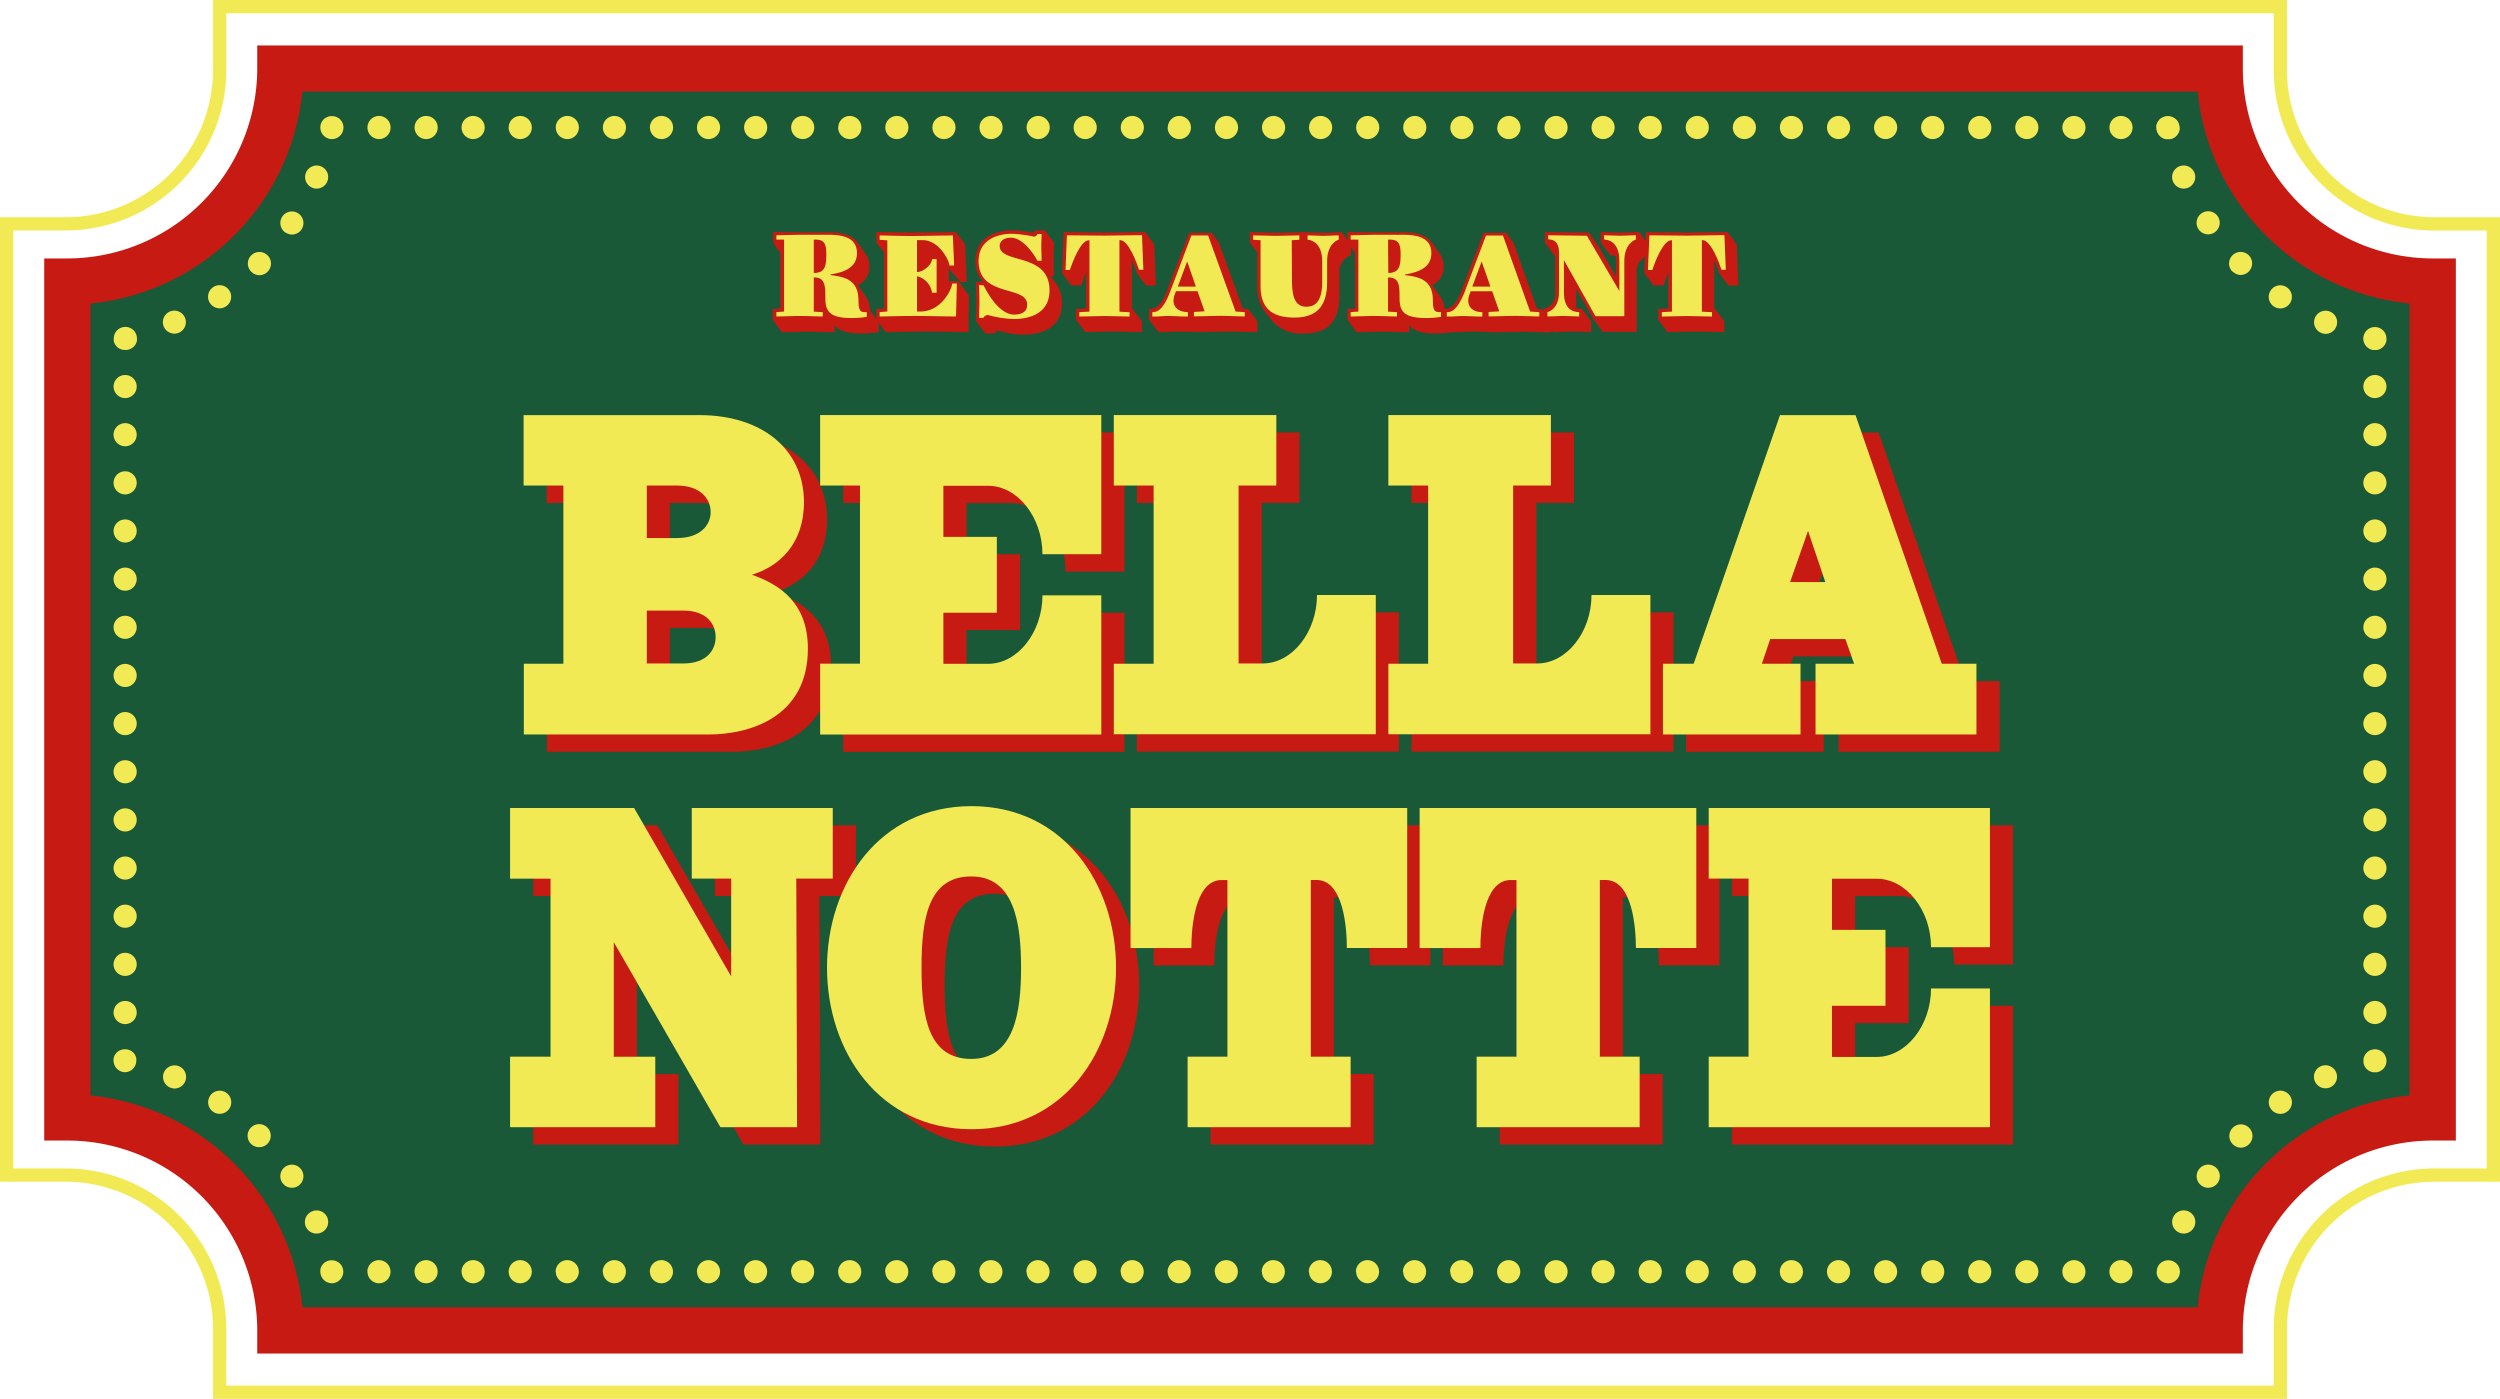<svg id="レイヤー_2" data-name="レイヤー 2" xmlns="http://www.w3.org/2000/svg" width="340.662" height="190.618" viewBox="0 0 340.662 190.618">
  <g id="レイヤー_1" data-name="レイヤー 1">
    <path id="パス_1" data-name="パス 1" d="M307.243,186.111H36.676v-3.151A25.907,25.907,0,0,0,10.8,157.085H7.65V36.886H10.8A25.907,25.907,0,0,0,36.676,11.011V7.86H307.243v3.151a25.907,25.907,0,0,0,25.875,25.875h3.151v120.2h-3.151a25.907,25.907,0,0,0-25.875,25.875Z" transform="translate(-1.624 -1.669)" fill="#c61a12"/>
    <path id="パス_2" data-name="パス 2" d="M44.526,181.506H302.79a32.24,32.24,0,0,1,28.868-28.876V44.718A32.24,32.24,0,0,1,302.79,15.85H44.526A32.24,32.24,0,0,1,15.65,44.726V152.638A32.24,32.24,0,0,1,44.526,181.506Z" transform="translate(-3.323 -3.365)" fill="#195937"/>
    <path id="パス_3" data-name="パス 3" d="M311.636,190.618H29.026v-9.326A20.079,20.079,0,0,0,9.176,161.033H0V29.6H9.176A20.079,20.079,0,0,0,29.026,9.342V0H311.636V9.342A20.084,20.084,0,0,0,331.486,29.6h9.176V161.033h-9.176a20.084,20.084,0,0,0-19.849,20.259Zm-280.8-1.812H309.825v-7.53a21.882,21.882,0,0,1,21.661-22.055h7.365V31.413h-7.365A21.892,21.892,0,0,1,309.825,9.358V1.812H30.838v7.53A21.882,21.882,0,0,1,9.176,31.4H1.812V159.221H9.176a21.892,21.892,0,0,1,21.661,22.055Z" fill="#f2ea55"/>
    <path id="パス_4" data-name="パス 4" d="M374.643,23.224a1.355,1.355,0,0,1-.307,0,1.872,1.872,0,0,1-.3-.087,1.784,1.784,0,0,1-.268-.15,1.908,1.908,0,0,1-.244-.2,1.575,1.575,0,0,1-.457-1.111,1.354,1.354,0,0,1,0-.307,1.311,1.311,0,0,1,.087-.3,1.286,1.286,0,0,1,.15-.268,1.848,1.848,0,0,1,.189-.244,1.638,1.638,0,0,1,2.229,0,1.575,1.575,0,0,1,.465,1.118,1.354,1.354,0,0,1,0,.307,1.782,1.782,0,0,1-.087.291,1.869,1.869,0,0,1-.15.276,1.7,1.7,0,0,1-.433.433,1.868,1.868,0,0,1-.276.15,1.78,1.78,0,0,1-.291.087A1.355,1.355,0,0,1,374.643,23.224Z" transform="translate(-79.209 -4.273)" fill="#f2ea55"/>
    <path id="パス_5" data-name="パス 5" d="M379.361,37.311a1.575,1.575,0,0,1,.449-2.182h0a1.575,1.575,0,0,1,2.182.441h0a1.575,1.575,0,0,1-.449,2.182h0a1.528,1.528,0,0,1-.866.26h0a1.575,1.575,0,0,1-1.315-.7Zm-3.474-6.5a1.575,1.575,0,0,1,.851-2.056h0a1.575,1.575,0,0,1,2.056.835h0a1.575,1.575,0,0,1-.835,2.064h0a1.576,1.576,0,0,1-.614.126h0a1.575,1.575,0,0,1-1.457-.969Z" transform="translate(-79.784 -6.08)" fill="#f2ea55"/>
    <path id="パス_6" data-name="パス 6" d="M398.129,54.6a1.575,1.575,0,0,1-.788-2.079h0a1.575,1.575,0,0,1,2.079-.788h0a1.575,1.575,0,0,1,.788,2.072h0a1.575,1.575,0,0,1-1.441.945h0a1.685,1.685,0,0,1-.638-.15ZM391.7,51h0a1.575,1.575,0,0,1-.386-2.2h0a1.575,1.575,0,0,1,2.19-.386h0a1.575,1.575,0,0,1,.394,2.19h0a1.575,1.575,0,0,1-1.3.677h0a1.575,1.575,0,0,1-.9-.284Zm-5.616-4.726a1.575,1.575,0,0,1,0-2.229h0a1.575,1.575,0,0,1,2.229,0h0a1.575,1.575,0,0,1-.031,2.229h0a1.575,1.575,0,0,1-1.095.449h0a1.575,1.575,0,0,1-1.1-.5Z" transform="translate(-81.877 -9.254)" fill="#f2ea55"/>
    <path id="パス_7" data-name="パス 7" d="M410.415,59.7a1.355,1.355,0,0,1-.307,0,2.041,2.041,0,0,1-.291-.087,1.867,1.867,0,0,1-.276-.15,1.119,1.119,0,0,1-.236-.2,1.425,1.425,0,0,1-.2-.236,1.91,1.91,0,0,1-.236-.567,1.513,1.513,0,0,1,0-.614,1.89,1.89,0,0,1,.094-.3,1.738,1.738,0,0,1,.142-.268,1.9,1.9,0,0,1,.2-.244,1.387,1.387,0,0,1,.236-.189,1.339,1.339,0,0,1,.276-.15,1.364,1.364,0,0,1,.291-.087,1.654,1.654,0,0,1,.622,0,1.363,1.363,0,0,1,.291.087,1.112,1.112,0,0,1,.268.15,1.442,1.442,0,0,1,.244.189,1.576,1.576,0,0,1,.457,1.118,2.02,2.02,0,0,1,0,.307,1.909,1.909,0,0,1-.236.567,1.95,1.95,0,0,1-.2.236,1.166,1.166,0,0,1-.244.2,1.464,1.464,0,0,1-.268.15,2.039,2.039,0,0,1-.291.087,1.426,1.426,0,0,1-.339,0Z" transform="translate(-86.806 -12.014)" fill="#f2ea55"/>
    <path id="パス_8" data-name="パス 8" d="M408.85,73.007a1.575,1.575,0,0,1,1.575-1.575h0A1.575,1.575,0,0,1,412,73.007h0a1.575,1.575,0,0,1-1.575,1.575h0A1.575,1.575,0,0,1,408.85,73.007Zm0-6.561a1.575,1.575,0,0,1,1.575-1.575h0A1.575,1.575,0,0,1,412,66.445h0a1.575,1.575,0,0,1-1.575,1.575h0a1.575,1.575,0,0,1-1.575-1.575Z" transform="translate(-86.808 -13.773)" fill="#f2ea55"/>
    <path id="パス_9" data-name="パス 9" d="M408.85,155.28a1.575,1.575,0,0,1,1.575-1.575h0A1.575,1.575,0,0,1,412,155.28h0a1.575,1.575,0,0,1-1.575,1.575h0A1.575,1.575,0,0,1,408.85,155.28Zm0-6.561a1.575,1.575,0,0,1,1.575-1.575h0A1.575,1.575,0,0,1,412,148.719h0a1.575,1.575,0,0,1-1.575,1.575h0A1.575,1.575,0,0,1,408.85,148.719Zm0-6.561a1.575,1.575,0,0,1,1.575-1.575h0A1.575,1.575,0,0,1,412,142.157h0a1.575,1.575,0,0,1-1.575,1.575h0A1.575,1.575,0,0,1,408.85,142.157Zm0-6.561a1.575,1.575,0,0,1,1.575-1.575h0A1.575,1.575,0,0,1,412,135.6h0a1.575,1.575,0,0,1-1.575,1.575h0A1.575,1.575,0,0,1,408.85,135.6Zm0-6.561a1.575,1.575,0,0,1,1.575-1.575h0A1.575,1.575,0,0,1,412,129.035h0a1.575,1.575,0,0,1-1.575,1.575h0A1.575,1.575,0,0,1,408.85,129.035Zm0-6.561a1.575,1.575,0,0,1,1.575-1.575h0A1.575,1.575,0,0,1,412,122.473h0a1.575,1.575,0,0,1-1.575,1.575h0A1.575,1.575,0,0,1,408.85,122.473Zm0-6.561a1.575,1.575,0,0,1,1.575-1.575h0A1.575,1.575,0,0,1,412,115.912h0a1.575,1.575,0,0,1-1.575,1.575h0a1.575,1.575,0,0,1-1.575-1.575Zm0-6.561a1.575,1.575,0,0,1,1.575-1.575h0A1.575,1.575,0,0,1,412,109.351h0a1.575,1.575,0,0,1-1.575,1.575h0A1.575,1.575,0,0,1,408.85,109.351Zm0-6.561a1.575,1.575,0,0,1,1.575-1.575h0A1.575,1.575,0,0,1,412,102.789h0a1.575,1.575,0,0,1-1.575,1.575h0a1.575,1.575,0,0,1-1.575-1.575Zm0-6.561a1.575,1.575,0,0,1,1.575-1.575h0A1.575,1.575,0,0,1,412,96.228h0a1.575,1.575,0,0,1-1.575,1.575h0a1.575,1.575,0,0,1-1.575-1.575Zm0-6.561a1.575,1.575,0,0,1,1.575-1.575h0A1.575,1.575,0,0,1,412,89.667h0a1.575,1.575,0,0,1-1.575,1.575h0a1.575,1.575,0,0,1-1.575-1.575Zm0-6.561a1.575,1.575,0,0,1,1.575-1.575h0A1.575,1.575,0,0,1,412,83.105h0a1.575,1.575,0,0,1-1.575,1.575h0a1.575,1.575,0,0,1-1.575-1.575Z" transform="translate(-86.808 -17.311)" fill="#f2ea55"/>
    <path id="パス_10" data-name="パス 10" d="M410.422,184.648a1.354,1.354,0,0,1-.307,0,2.086,2.086,0,0,1-.291-.095,1.823,1.823,0,0,1-.276-.142,1.7,1.7,0,0,1-.433-.433,1.912,1.912,0,0,1-.236-.567,2.032,2.032,0,0,1,0-.307,1.926,1.926,0,0,1,0-.307,1.894,1.894,0,0,1,.095-.3,1.438,1.438,0,0,1,.142-.268,1.487,1.487,0,0,1,.2-.244,1.954,1.954,0,0,1,.236-.2,1.817,1.817,0,0,1,.276-.142,1.364,1.364,0,0,1,.291-.087,1.386,1.386,0,0,1,.622,0,1.362,1.362,0,0,1,.291.087,1.443,1.443,0,0,1,.268.142,1.474,1.474,0,0,1,.441.441,1.442,1.442,0,0,1,.142.268,1.887,1.887,0,0,1,.095.3,2.01,2.01,0,0,1,0,.614,1.907,1.907,0,0,1-.236.567,1.954,1.954,0,0,1-.2.236,1.488,1.488,0,0,1-.244.2,1.441,1.441,0,0,1-.268.142,2.089,2.089,0,0,1-.291.095,1.428,1.428,0,0,1-.315,0Z" transform="translate(-86.813 -38.542)" fill="#f2ea55"/>
    <path id="パス_11" data-name="パス 11" d="M392.774,190.228a1.575,1.575,0,0,1,.386-2.19h0a1.575,1.575,0,0,1,2.2.386h0a1.575,1.575,0,0,1-.394,2.2h0a1.575,1.575,0,0,1-.9.284h0a1.575,1.575,0,0,1-1.292-.677Zm6.01-3.726a1.575,1.575,0,0,1,.788-2.079h0a1.575,1.575,0,0,1,2.079.788h0a1.575,1.575,0,0,1-.788,2.079h0a1.52,1.52,0,0,1-.638.134h0A1.575,1.575,0,0,1,398.784,186.5Z" transform="translate(-83.335 -39.128)" fill="#f2ea55"/>
    <path id="パス_12" data-name="パス 12" d="M376.74,209.264a1.575,1.575,0,0,1-.843-2.064h0a1.575,1.575,0,0,1,2.064-.843h0a1.575,1.575,0,0,1,.843,2.064h0a1.575,1.575,0,0,1-1.449.969h0A1.5,1.5,0,0,1,376.74,209.264Zm3.08-6.372a1.575,1.575,0,0,1-.449-2.182h0a1.575,1.575,0,0,1,2.19-.449h0a1.575,1.575,0,0,1,.441,2.19h0a1.575,1.575,0,0,1-1.315.7h0a1.575,1.575,0,0,1-.874-.26Zm4.206-5.687a1.575,1.575,0,0,1,0-2.229h0a1.575,1.575,0,0,1,2.229,0h0a1.575,1.575,0,0,1,0,2.229h0a1.575,1.575,0,0,1-1.126.48h0a1.575,1.575,0,0,1-1.111-.48Z" transform="translate(-79.785 -41.3)" fill="#f2ea55"/>
    <path id="パス_13" data-name="パス 13" d="M374.652,221.156a1.575,1.575,0,0,1-1.119-.465,1.385,1.385,0,0,1-.189-.236,1.338,1.338,0,0,1-.15-.276,1.246,1.246,0,0,1-.087-.291,1.355,1.355,0,0,1,0-.307,1.575,1.575,0,0,1,.457-1.118,1.638,1.638,0,0,1,2.229,0,1.909,1.909,0,0,1,.2.244,1.788,1.788,0,0,1,.15.268,1.88,1.88,0,0,1,.087.3,1.512,1.512,0,0,1,0,.614,1.779,1.779,0,0,1-.087.291,1.866,1.866,0,0,1-.15.276,1.427,1.427,0,0,1-.2.236A1.575,1.575,0,0,1,374.652,221.156Z" transform="translate(-79.218 -46.292)" fill="#f2ea55"/>
    <path id="パス_14" data-name="パス 14" d="M363.192,219.575A1.575,1.575,0,0,1,364.767,218h0a1.575,1.575,0,0,1,1.575,1.575h0a1.575,1.575,0,0,1-1.575,1.575h0A1.575,1.575,0,0,1,363.192,219.575Zm-6.412,0A1.575,1.575,0,0,1,358.355,218h0a1.575,1.575,0,0,1,1.575,1.575h0a1.575,1.575,0,0,1-1.575,1.575h0A1.575,1.575,0,0,1,356.78,219.575Z" transform="translate(-75.753 -46.286)" fill="#f2ea55"/>
    <path id="パス_15" data-name="パス 15" d="M288.1,219.575A1.575,1.575,0,0,1,289.678,218h0a1.575,1.575,0,0,1,1.575,1.575h0a1.575,1.575,0,0,1-1.575,1.575h0A1.575,1.575,0,0,1,288.1,219.575Zm-6.412,0A1.575,1.575,0,0,1,283.267,218h0a1.575,1.575,0,0,1,1.575,1.575h0a1.575,1.575,0,0,1-1.575,1.575h0A1.575,1.575,0,0,1,281.691,219.575Zm-6.412,0A1.575,1.575,0,0,1,276.855,218h0a1.575,1.575,0,0,1,1.575,1.575h0a1.575,1.575,0,0,1-1.575,1.575h0A1.575,1.575,0,0,1,275.28,219.575Zm-6.42,0A1.575,1.575,0,0,1,270.435,218h0a1.575,1.575,0,0,1,1.575,1.575h0a1.575,1.575,0,0,1-1.575,1.575h0a1.575,1.575,0,0,1-1.575-1.575Zm-6.412,0A1.575,1.575,0,0,1,264.024,218h0a1.575,1.575,0,0,1,1.575,1.575h0a1.575,1.575,0,0,1-1.575,1.575h0a1.575,1.575,0,0,1-1.575-1.575Zm-6.42,0A1.575,1.575,0,0,1,257.6,218h0a1.575,1.575,0,0,1,1.575,1.575h0a1.575,1.575,0,0,1-1.575,1.575h0A1.575,1.575,0,0,1,256.029,219.575Zm-6.412,0A1.575,1.575,0,0,1,251.192,218h0a1.575,1.575,0,0,1,1.575,1.575h0a1.575,1.575,0,0,1-1.575,1.575h0A1.575,1.575,0,0,1,249.617,219.575Zm-6.42,0A1.575,1.575,0,0,1,244.773,218h0a1.575,1.575,0,0,1,1.575,1.575h0a1.575,1.575,0,0,1-1.575,1.575h0a1.575,1.575,0,0,1-1.575-1.575Zm-6.412,0A1.575,1.575,0,0,1,238.361,218h0a1.575,1.575,0,0,1,1.575,1.575h0a1.575,1.575,0,0,1-1.575,1.575h0a1.575,1.575,0,0,1-1.575-1.575Zm-6.42,0A1.575,1.575,0,0,1,231.942,218h0a1.575,1.575,0,0,1,1.575,1.575h0a1.575,1.575,0,0,1-1.575,1.575h0A1.575,1.575,0,0,1,230.366,219.575Zm-6.412,0A1.575,1.575,0,0,1,225.53,218h0a1.575,1.575,0,0,1,1.575,1.575h0a1.575,1.575,0,0,1-1.575,1.575h0a1.575,1.575,0,0,1-1.575-1.575Zm-6.451,0A1.575,1.575,0,0,1,219.079,218h0a1.575,1.575,0,0,1,1.575,1.575h0a1.575,1.575,0,0,1-1.575,1.575h0A1.575,1.575,0,0,1,217.5,219.575Zm-6.412,0A1.575,1.575,0,0,1,212.667,218h0a1.575,1.575,0,0,1,1.575,1.575h0a1.575,1.575,0,0,1-1.575,1.575h0a1.575,1.575,0,0,1-1.544-1.575Zm-6.42,0A1.575,1.575,0,0,1,206.248,218h0a1.575,1.575,0,0,1,1.575,1.575h0a1.575,1.575,0,0,1-1.575,1.575h0a1.575,1.575,0,0,1-1.544-1.575Zm-6.412,0A1.575,1.575,0,0,1,199.836,218h0a1.575,1.575,0,0,1,1.575,1.575h0a1.575,1.575,0,0,1-1.575,1.575h0a1.575,1.575,0,0,1-1.544-1.575Zm-6.42,0A1.575,1.575,0,0,1,193.416,218h0a1.575,1.575,0,0,1,1.575,1.575h0a1.575,1.575,0,0,1-1.575,1.575h0a1.575,1.575,0,0,1-1.544-1.575Zm-6.412,0A1.575,1.575,0,0,1,187,218h0a1.575,1.575,0,0,1,1.575,1.575h0A1.575,1.575,0,0,1,187,221.151h0a1.575,1.575,0,0,1-1.544-1.575Zm-6.412,0A1.575,1.575,0,0,1,180.593,218h0a1.575,1.575,0,0,1,1.575,1.575h0a1.575,1.575,0,0,1-1.575,1.575h0a1.575,1.575,0,0,1-1.544-1.575Zm-6.412,0A1.575,1.575,0,0,1,174.181,218h0a1.575,1.575,0,0,1,1.575,1.575h0a1.575,1.575,0,0,1-1.575,1.575h0A1.575,1.575,0,0,1,172.606,219.575Zm-6.412,0A1.575,1.575,0,0,1,167.77,218h0a1.575,1.575,0,0,1,1.575,1.575h0a1.575,1.575,0,0,1-1.575,1.575h0a1.575,1.575,0,0,1-1.552-1.575Zm-6.42,0A1.575,1.575,0,0,1,161.35,218h0a1.575,1.575,0,0,1,1.575,1.575h0a1.575,1.575,0,0,1-1.575,1.575h0a1.575,1.575,0,0,1-1.552-1.575Zm-6.412,0A1.575,1.575,0,0,1,154.938,218h0a1.575,1.575,0,0,1,1.575,1.575h0a1.575,1.575,0,0,1-1.575,1.575h0a1.575,1.575,0,0,1-1.552-1.575Zm-6.42,0A1.575,1.575,0,0,1,148.519,218h0a1.575,1.575,0,0,1,1.575,1.575h0a1.575,1.575,0,0,1-1.575,1.575h0a1.575,1.575,0,0,1-1.552-1.575Zm-6.412,0A1.575,1.575,0,0,1,142.107,218h0a1.575,1.575,0,0,1,1.575,1.575h0a1.575,1.575,0,0,1-1.575,1.575h0a1.575,1.575,0,0,1-1.552-1.575Zm-6.42,0A1.575,1.575,0,0,1,135.688,218h0a1.575,1.575,0,0,1,1.575,1.575h0a1.575,1.575,0,0,1-1.575,1.575h0a1.575,1.575,0,0,1-1.552-1.575Zm-6.4,0A1.575,1.575,0,0,1,129.284,218h0a1.575,1.575,0,0,1,1.575,1.575h0a1.575,1.575,0,0,1-1.575,1.575h0A1.575,1.575,0,0,1,127.708,219.575Zm-6.42,0A1.575,1.575,0,0,1,122.864,218h0a1.575,1.575,0,0,1,1.575,1.575h0a1.575,1.575,0,0,1-1.575,1.575h0a1.575,1.575,0,0,1-1.56-1.575Zm-6.412,0A1.575,1.575,0,0,1,116.453,218h0a1.575,1.575,0,0,1,1.575,1.575h0a1.575,1.575,0,0,1-1.575,1.575h0a1.575,1.575,0,0,1-1.56-1.575Zm-6.412,0A1.575,1.575,0,0,1,110.041,218h0a1.575,1.575,0,0,1,1.575,1.575h0a1.575,1.575,0,0,1-1.575,1.575h0a1.575,1.575,0,0,1-1.56-1.575Zm-6.42,0A1.575,1.575,0,0,1,103.621,218h0a1.575,1.575,0,0,1,1.575,1.575h0a1.575,1.575,0,0,1-1.575,1.575h0a1.575,1.575,0,0,1-1.56-1.575Zm-6.412,0A1.575,1.575,0,0,1,97.21,218h0a1.575,1.575,0,0,1,1.575,1.575h0a1.575,1.575,0,0,1-1.575,1.575h0a1.575,1.575,0,0,1-1.56-1.575Zm-6.42,0A1.575,1.575,0,0,1,90.79,218h0a1.575,1.575,0,0,1,1.575,1.575h0a1.575,1.575,0,0,1-1.575,1.575h0a1.575,1.575,0,0,1-1.56-1.575Zm-6.4,0A1.575,1.575,0,0,1,84.386,218h0a1.575,1.575,0,0,1,1.575,1.575h0a1.575,1.575,0,0,1-1.575,1.575h0A1.575,1.575,0,0,1,82.811,219.575Zm-6.42,0A1.575,1.575,0,0,1,77.967,218h0a1.575,1.575,0,0,1,1.575,1.575h0a1.575,1.575,0,0,1-1.575,1.575h0a1.575,1.575,0,0,1-1.567-1.575Zm-6.412,0A1.575,1.575,0,0,1,71.555,218h0a1.575,1.575,0,0,1,1.575,1.575h0a1.575,1.575,0,0,1-1.575,1.575h0a1.575,1.575,0,0,1-1.567-1.575Zm-6.42,0A1.575,1.575,0,0,1,65.135,218h0a1.575,1.575,0,0,1,1.575,1.575h0a1.575,1.575,0,0,1-1.575,1.575h0a1.575,1.575,0,0,1-1.567-1.575Z" transform="translate(-13.495 -46.286)" fill="#f2ea55"/>
    <path id="パス_16" data-name="パス 16" d="M57,221.156a1.573,1.573,0,0,1-1.575-1.575,1.355,1.355,0,0,1,0-.307,1.308,1.308,0,0,1,.087-.3,1.284,1.284,0,0,1,.15-.268,1.843,1.843,0,0,1,.189-.244,1.638,1.638,0,0,1,2.229,0,1.576,1.576,0,0,1-1.111,2.694Z" transform="translate(-11.767 -46.292)" fill="#f2ea55"/>
    <path id="パス_17" data-name="パス 17" d="M51.957,209.9a1.575,1.575,0,0,1,.874-2.056h0a1.575,1.575,0,0,1,2.064.835h0a1.575,1.575,0,0,1-.843,2.064h0a1.5,1.5,0,0,1-.607.126h0A1.575,1.575,0,0,1,51.957,209.9Zm-3.2-5.971h0a1.575,1.575,0,0,1,.441-2.182h0a1.575,1.575,0,0,1,2.182.441h0a1.575,1.575,0,0,1-.441,2.182h0a1.528,1.528,0,0,1-.866.26h0A1.575,1.575,0,0,1,48.759,203.931Z" transform="translate(-10.297 -42.78)" fill="#f2ea55"/>
    <path id="パス_18" data-name="パス 18" d="M40.189,195.005a1.575,1.575,0,0,1,0-2.229h0a1.575,1.575,0,0,1,2.229,0h0a1.575,1.575,0,0,1,0,2.229h0a1.575,1.575,0,0,1-1.095.441h0A1.575,1.575,0,0,1,40.189,195.005Zm-5.159-4.379a1.575,1.575,0,0,1-.394-2.2h0a1.575,1.575,0,0,1,2.19-.386h0a1.575,1.575,0,0,1,.394,2.19h0a1.575,1.575,0,0,1-1.292.677h0a1.575,1.575,0,0,1-.9-.284Zm-5.9-3.316a1.575,1.575,0,0,1-.788-2.079h0a1.575,1.575,0,0,1,2.079-.788h0a1.575,1.575,0,0,1,.788,2.079h0a1.575,1.575,0,0,1-1.441.937h0a1.615,1.615,0,0,1-.638-.15Z" transform="translate(-5.988 -39.132)" fill="#f2ea55"/>
    <path id="パス_19" data-name="パス 19" d="M21.223,184.646a1.587,1.587,0,0,1-1.575-1.575,1.355,1.355,0,0,1,0-.307,1.875,1.875,0,0,1,.087-.3,1.466,1.466,0,0,1,.15-.268,1.489,1.489,0,0,1,.2-.244,1.638,1.638,0,0,1,2.229,0,2.048,2.048,0,0,1,.2.244,1.442,1.442,0,0,1,.142.268,1.307,1.307,0,0,1,.087.3,1.355,1.355,0,0,1,0,.307,1.575,1.575,0,0,1-.457,1.111,1.907,1.907,0,0,1-.244.2,1.741,1.741,0,0,1-.268.142,1.891,1.891,0,0,1-.3.095A2.035,2.035,0,0,1,21.223,184.646Z" transform="translate(-4.17 -38.54)" fill="#f2ea55"/>
    <path id="パス_20" data-name="パス 20" d="M19.65,172.967a1.575,1.575,0,0,1,1.575-1.575h0a1.575,1.575,0,0,1,1.575,1.575h0a1.575,1.575,0,0,1-1.575,1.575h0A1.575,1.575,0,0,1,19.65,172.967Zm0-6.561a1.575,1.575,0,0,1,1.575-1.575h0a1.575,1.575,0,0,1,1.575,1.575h0a1.575,1.575,0,0,1-1.575,1.575h0A1.575,1.575,0,0,1,19.65,166.405Z" transform="translate(-4.172 -34.997)" fill="#f2ea55"/>
    <path id="パス_21" data-name="パス 21" d="M19.65,138.62a1.575,1.575,0,0,1,1.575-1.575h0A1.575,1.575,0,0,1,22.8,138.62h0a1.575,1.575,0,0,1-1.575,1.575h0A1.575,1.575,0,0,1,19.65,138.62Zm0-6.561a1.575,1.575,0,0,1,1.575-1.575h0a1.575,1.575,0,0,1,1.575,1.575h0a1.575,1.575,0,0,1-1.575,1.575h0A1.575,1.575,0,0,1,19.65,132.059Zm0-6.561a1.575,1.575,0,0,1,1.575-1.575h0A1.575,1.575,0,0,1,22.8,125.5h0a1.575,1.575,0,0,1-1.575,1.575h0A1.575,1.575,0,0,1,19.65,125.5Zm0-6.561a1.575,1.575,0,0,1,1.575-1.575h0a1.575,1.575,0,0,1,1.575,1.575h0a1.575,1.575,0,0,1-1.575,1.575h0A1.575,1.575,0,0,1,19.65,118.936Zm0-6.561a1.575,1.575,0,0,1,1.575-1.575h0a1.575,1.575,0,0,1,1.575,1.575h0a1.575,1.575,0,0,1-1.575,1.575h0a1.575,1.575,0,0,1-1.575-1.575Zm0-6.561a1.575,1.575,0,0,1,1.575-1.575h0a1.575,1.575,0,0,1,1.575,1.575h0a1.575,1.575,0,0,1-1.575,1.575h0A1.575,1.575,0,0,1,19.65,105.813Zm0-6.561a1.575,1.575,0,0,1,1.575-1.575h0A1.575,1.575,0,0,1,22.8,99.252h0a1.575,1.575,0,0,1-1.575,1.575h0a1.575,1.575,0,0,1-1.575-1.575Zm0-6.561a1.575,1.575,0,0,1,1.575-1.575h0A1.575,1.575,0,0,1,22.8,92.691h0a1.575,1.575,0,0,1-1.575,1.575h0a1.575,1.575,0,0,1-1.575-1.575Zm0-6.561a1.575,1.575,0,0,1,1.575-1.575h0A1.575,1.575,0,0,1,22.8,86.129h0A1.575,1.575,0,0,1,21.225,87.7h0a1.575,1.575,0,0,1-1.575-1.575Zm0-6.561a1.575,1.575,0,0,1,1.575-1.575h0A1.575,1.575,0,0,1,22.8,79.568h0a1.575,1.575,0,0,1-1.575,1.575h0a1.575,1.575,0,0,1-1.575-1.575Zm0-6.561a1.575,1.575,0,0,1,1.575-1.575h0A1.575,1.575,0,0,1,22.8,73.007h0a1.575,1.575,0,0,1-1.575,1.575h0a1.575,1.575,0,0,1-1.575-1.575Zm0-6.561a1.575,1.575,0,0,1,1.575-1.575h0A1.575,1.575,0,0,1,22.8,66.445h0a1.575,1.575,0,0,1-1.575,1.575h0a1.575,1.575,0,0,1-1.575-1.575Z" transform="translate(-4.172 -13.773)" fill="#f2ea55"/>
    <path id="パス_22" data-name="パス 22" d="M21.231,59.693a1.575,1.575,0,0,1-1.111-.425,1.426,1.426,0,0,1-.2-.236,1.867,1.867,0,0,1-.15-.276,1.78,1.78,0,0,1-.087-.291,1.355,1.355,0,0,1,0-.307,1.575,1.575,0,0,1,1.883-1.575,1.308,1.308,0,0,1,.3.087,1.284,1.284,0,0,1,.268.15,1.843,1.843,0,0,1,.244.189,1.575,1.575,0,0,1,.457,1.119,1.355,1.355,0,0,1,0,.307,1.245,1.245,0,0,1-.087.291A1.82,1.82,0,0,1,22.61,59a1.953,1.953,0,0,1-.2.236A1.575,1.575,0,0,1,21.231,59.693Z" transform="translate(-4.178 -12.007)" fill="#f2ea55"/>
    <path id="パス_23" data-name="パス 23" d="M28.314,55.011A1.575,1.575,0,0,1,29.1,52.94h0a1.575,1.575,0,0,1,2.072.788h0a1.575,1.575,0,0,1-.788,2.079h0a1.615,1.615,0,0,1-.63.134h0A1.575,1.575,0,0,1,28.314,55.011Zm6.3-3.2a1.575,1.575,0,0,1,.394-2.19h0a1.575,1.575,0,0,1,2.19.386h0a1.575,1.575,0,0,1-.394,2.2h0a1.575,1.575,0,0,1-.9.284h0a1.575,1.575,0,0,1-1.276-.677Z" transform="translate(-5.983 -10.476)" fill="#f2ea55"/>
    <path id="パス_24" data-name="パス 24" d="M43.337,43.1a1.575,1.575,0,0,1,0-2.221h0a1.575,1.575,0,0,1,2.229,0h0a1.575,1.575,0,0,1,0,2.229h0a1.575,1.575,0,0,1-1.126.473h0A1.575,1.575,0,0,1,43.337,43.1Zm4.671-5.317a1.575,1.575,0,0,1-.441-2.182h0a1.575,1.575,0,0,1,2.182-.441h0a1.575,1.575,0,0,1,.441,2.182h0a1.575,1.575,0,0,1-1.315.7h0a1.528,1.528,0,0,1-.866-.291Zm3.631-6.128A1.575,1.575,0,0,1,50.8,29.6h0a1.575,1.575,0,0,1,2.064-.843h0A1.575,1.575,0,0,1,53.7,30.82h0a1.575,1.575,0,0,1-1.457.961h0a1.5,1.5,0,0,1-.607-.126Z" transform="translate(-9.104 -6.08)" fill="#f2ea55"/>
    <path id="パス_25" data-name="パス 25" d="M57,23.216a1.582,1.582,0,0,1-1.126-2.694,1.638,1.638,0,0,1,2.229,0A1.576,1.576,0,0,1,57,23.216Z" transform="translate(-11.767 -4.264)" fill="#f2ea55"/>
    <path id="パス_26" data-name="パス 26" d="M69.99,21.635a1.575,1.575,0,0,1,1.575-1.575h0a1.575,1.575,0,0,1,1.575,1.575h0a1.575,1.575,0,0,1-1.575,1.575h0A1.575,1.575,0,0,1,69.99,21.635Zm-6.42,0a1.575,1.575,0,0,1,1.575-1.575h0a1.575,1.575,0,0,1,1.575,1.575h0a1.575,1.575,0,0,1-1.575,1.575h0A1.575,1.575,0,0,1,63.57,21.635Z" transform="translate(-13.497 -4.259)" fill="#f2ea55"/>
    <path id="パス_27" data-name="パス 27" d="M304.4,21.635a1.575,1.575,0,0,1,1.575-1.575h0a1.575,1.575,0,0,1,1.575,1.575h0a1.575,1.575,0,0,1-1.575,1.575h0A1.575,1.575,0,0,1,304.4,21.635Zm-6.412,0a1.575,1.575,0,0,1,1.575-1.575h0a1.575,1.575,0,0,1,1.575,1.575h0a1.575,1.575,0,0,1-1.575,1.575h0A1.575,1.575,0,0,1,297.983,21.635Zm-6.42,0a1.575,1.575,0,0,1,1.575-1.575h0a1.575,1.575,0,0,1,1.575,1.575h0a1.575,1.575,0,0,1-1.575,1.575h0A1.575,1.575,0,0,1,291.564,21.635Zm-6.412,0a1.575,1.575,0,0,1,1.575-1.575h0a1.575,1.575,0,0,1,1.575,1.575h0a1.575,1.575,0,0,1-1.575,1.575h0A1.575,1.575,0,0,1,285.152,21.635Zm-6.42,0a1.575,1.575,0,0,1,1.575-1.575h0a1.575,1.575,0,0,1,1.575,1.575h0a1.575,1.575,0,0,1-1.575,1.575h0A1.575,1.575,0,0,1,278.733,21.635Zm-6.412,0A1.575,1.575,0,0,1,273.9,20.06h0a1.575,1.575,0,0,1,1.575,1.575h0a1.575,1.575,0,0,1-1.575,1.575h0a1.575,1.575,0,0,1-1.575-1.575Zm-6.412,0a1.575,1.575,0,0,1,1.575-1.575h0a1.575,1.575,0,0,1,1.575,1.575h0a1.575,1.575,0,0,1-1.575,1.575h0a1.575,1.575,0,0,1-1.575-1.575Zm-6.42,0a1.575,1.575,0,0,1,1.575-1.575h0a1.575,1.575,0,0,1,1.575,1.575h0a1.575,1.575,0,0,1-1.575,1.575h0A1.575,1.575,0,0,1,259.49,21.635Zm-6.412,0a1.575,1.575,0,0,1,1.575-1.575h0a1.575,1.575,0,0,1,1.575,1.575h0a1.575,1.575,0,0,1-1.575,1.575h0A1.575,1.575,0,0,1,253.078,21.635Zm-6.42,0a1.575,1.575,0,0,1,1.575-1.575h0a1.575,1.575,0,0,1,1.575,1.575h0a1.575,1.575,0,0,1-1.575,1.575h0a1.575,1.575,0,0,1-1.575-1.575Zm-6.412,0a1.575,1.575,0,0,1,1.575-1.575h0a1.575,1.575,0,0,1,1.575,1.575h0a1.575,1.575,0,0,1-1.575,1.575h0a1.575,1.575,0,0,1-1.575-1.575Zm-6.42,0A1.575,1.575,0,0,1,235.4,20.06h0a1.575,1.575,0,0,1,1.575,1.575h0a1.575,1.575,0,0,1-1.575,1.575h0A1.575,1.575,0,0,1,233.827,21.635Zm-6.412,0a1.575,1.575,0,0,1,1.575-1.575h0a1.575,1.575,0,0,1,1.575,1.575h0a1.575,1.575,0,0,1-1.575,1.575h0a1.575,1.575,0,0,1-1.575-1.575Zm-6.42,0a1.575,1.575,0,0,1,1.575-1.575h0a1.575,1.575,0,0,1,1.575,1.575h0a1.575,1.575,0,0,1-1.575,1.575h0a1.575,1.575,0,0,1-1.607-1.575Zm-6.412,0a1.575,1.575,0,0,1,1.575-1.575h0a1.575,1.575,0,0,1,1.575,1.575h0a1.575,1.575,0,0,1-1.575,1.575h0a1.575,1.575,0,0,1-1.575-1.575Zm-6.42,0a1.575,1.575,0,0,1,1.575-1.575h0a1.575,1.575,0,0,1,1.575,1.575h0a1.575,1.575,0,0,1-1.575,1.575h0a1.575,1.575,0,0,1-1.575-1.575Zm-6.412,0a1.575,1.575,0,0,1,1.575-1.575h0a1.575,1.575,0,0,1,1.575,1.575h0a1.575,1.575,0,0,1-1.575,1.575h0a1.575,1.575,0,0,1-1.575-1.575Zm-6.42,0a1.575,1.575,0,0,1,1.575-1.575h0a1.575,1.575,0,0,1,1.575,1.575h0a1.575,1.575,0,0,1-1.575,1.575h0a1.575,1.575,0,0,1-1.575-1.575Zm-6.412,0A1.575,1.575,0,0,1,190.5,20.06h0a1.575,1.575,0,0,1,1.575,1.575h0a1.575,1.575,0,0,1-1.575,1.575h0a1.575,1.575,0,0,1-1.575-1.575Zm-6.412,0a1.575,1.575,0,0,1,1.575-1.575h0a1.575,1.575,0,0,1,1.575,1.575h0a1.575,1.575,0,0,1-1.575,1.575h0a1.575,1.575,0,0,1-1.575-1.575Zm-6.42,0a1.575,1.575,0,0,1,1.575-1.575h0a1.575,1.575,0,0,1,1.575,1.575h0a1.575,1.575,0,0,1-1.575,1.575h0a1.575,1.575,0,0,1-1.6-1.575Zm-6.412,0a1.575,1.575,0,0,1,1.575-1.575h0a1.575,1.575,0,0,1,1.575,1.575h0a1.575,1.575,0,0,1-1.575,1.575h0a1.575,1.575,0,0,1-1.575-1.575Zm-6.42,0a1.575,1.575,0,0,1,1.575-1.575h0a1.575,1.575,0,0,1,1.575,1.575h0a1.575,1.575,0,0,1-1.575,1.575h0a1.575,1.575,0,0,1-1.575-1.575Zm-6.412,0a1.575,1.575,0,0,1,1.575-1.575h0A1.575,1.575,0,0,1,160,21.635h0a1.575,1.575,0,0,1-1.575,1.575h0a1.575,1.575,0,0,1-1.575-1.575Zm-6.42,0A1.575,1.575,0,0,1,152,20.06h0a1.575,1.575,0,0,1,1.575,1.575h0A1.575,1.575,0,0,1,152,23.211h0A1.575,1.575,0,0,1,150.428,21.635Zm-6.412,0a1.575,1.575,0,0,1,1.575-1.575h0a1.575,1.575,0,0,1,1.575,1.575h0a1.575,1.575,0,0,1-1.575,1.575h0a1.575,1.575,0,0,1-1.575-1.575Zm-6.42,0a1.575,1.575,0,0,1,1.575-1.575h0a1.575,1.575,0,0,1,1.575,1.575h0a1.575,1.575,0,0,1-1.575,1.575h0a1.575,1.575,0,0,1-1.575-1.575Zm-6.412,0a1.575,1.575,0,0,1,1.575-1.575h0a1.575,1.575,0,0,1,1.575,1.575h0a1.575,1.575,0,0,1-1.575,1.575h0a1.575,1.575,0,0,1-1.591-1.575Zm-6.42,0a1.575,1.575,0,0,1,1.575-1.575h0a1.575,1.575,0,0,1,1.575,1.575h0a1.575,1.575,0,0,1-1.575,1.575h0A1.575,1.575,0,0,1,124.765,21.635Zm-6.412,0a1.575,1.575,0,0,1,1.575-1.575h0a1.575,1.575,0,0,1,1.575,1.575h0a1.575,1.575,0,0,1-1.575,1.575h0A1.575,1.575,0,0,1,118.354,21.635Zm-6.42,0a1.575,1.575,0,0,1,1.575-1.575h0a1.575,1.575,0,0,1,1.575,1.575h0a1.575,1.575,0,0,1-1.575,1.575h0a1.575,1.575,0,0,1-1.575-1.575Zm-6.412,0A1.575,1.575,0,0,1,107.1,20.06h0a1.575,1.575,0,0,1,1.575,1.575h0a1.575,1.575,0,0,1-1.575,1.575h0a1.575,1.575,0,0,1-1.575-1.575Zm-6.412,0a1.575,1.575,0,0,1,1.575-1.575h0a1.575,1.575,0,0,1,1.575,1.575h0a1.575,1.575,0,0,1-1.575,1.575h0a1.575,1.575,0,0,1-1.575-1.575Zm-6.42,0a1.575,1.575,0,0,1,1.575-1.575h0a1.575,1.575,0,0,1,1.575,1.575h0a1.575,1.575,0,0,1-1.575,1.575h0A1.575,1.575,0,0,1,92.691,21.635Zm-6.412,0a1.575,1.575,0,0,1,1.575-1.575h0a1.575,1.575,0,0,1,1.575,1.575h0a1.575,1.575,0,0,1-1.575,1.575h0a1.575,1.575,0,0,1-1.583-1.575Zm-6.42,0a1.575,1.575,0,0,1,1.575-1.575h0a1.575,1.575,0,0,1,1.575,1.575h0a1.575,1.575,0,0,1-1.575,1.575h0a1.575,1.575,0,0,1-1.575-1.575Z" transform="translate(-16.956 -4.259)" fill="#f2ea55"/>
    <path id="パス_28" data-name="パス 28" d="M374.643,23.224a1.355,1.355,0,0,1-.307,0,1.872,1.872,0,0,1-.3-.087,1.784,1.784,0,0,1-.268-.15,1.908,1.908,0,0,1-.244-.2,1.575,1.575,0,0,1-.457-1.111,1.354,1.354,0,0,1,0-.307,1.311,1.311,0,0,1,.087-.3,1.286,1.286,0,0,1,.15-.268,1.848,1.848,0,0,1,.189-.244,1.638,1.638,0,0,1,2.229,0,1.575,1.575,0,0,1,.465,1.118,1.354,1.354,0,0,1,0,.307,1.782,1.782,0,0,1-.087.291,1.869,1.869,0,0,1-.15.276,1.7,1.7,0,0,1-.433.433,1.868,1.868,0,0,1-.276.15,1.78,1.78,0,0,1-.291.087A1.355,1.355,0,0,1,374.643,23.224Z" transform="translate(-79.209 -4.273)" fill="#f2ea55"/>
    <path id="パス_29" data-name="パス 29" d="M100.007,108.7V84.412H94.58v-9.6h23.961c8.531,0,14.241,4.663,14.241,11.87,0,5.789-3.45,8.767-7.089,9.885,3.938,1.371,7.633,3.986,7.633,10.074,0,9.389-8.026,11.689-13.509,11.689H94.612V108.7Zm11.358-24.284v7.152h4.127c3.151,0,4.576-1.741,4.576-3.545s-1.418-3.608-4.576-3.608Zm0,17.037v7.215h4.97c3.151,0,4.411-1.8,4.411-3.608s-1.245-3.608-4.411-3.608Z" transform="translate(-20.082 -15.884)" fill="#c61a12"/>
    <path id="パス_30" data-name="パス 30" d="M145.88,74.81H184.2V93.769h-8.026c0-5.033-3.395-9.326-7.4-9.326h-6.1v6.963h7.294v10.334h-7.294V108.7h6.1c4.009,0,7.4-4.293,7.4-9.326H184.2v18.959H145.88V108.7h5.427V84.412H145.88Z" transform="translate(-30.974 -15.884)" fill="#c61a12"/>
    <path id="パス_31" data-name="パス 31" d="M196.68,74.81h22.157v9.6h-5.144v24.253h3.277c4.009,0,7.4-4.293,7.4-9.326h8V118.3h-35.7v-9.6h5.427V84.412H196.68Z" transform="translate(-41.76 -15.884)" fill="#c61a12"/>
    <path id="パス_32" data-name="パス 32" d="M244.18,74.81h22.149v9.6h-5.136v24.253h3.277c4.009,0,7.4-4.293,7.4-9.326h8.019V118.3H244.18v-9.6h5.427V84.412H244.18Z" transform="translate(-51.845 -15.884)" fill="#c61a12"/>
    <path id="パス_33" data-name="パス 33" d="M291.68,108.7h4.19l11.752-33.87h10.3l11.752,33.87H334.4v9.633H312.475V108.7h5.254l-1.182-3.363h-10.24l-1.126,3.363h5.254v9.633H291.68Zm17.329-11.13h4.8l-2.363-6.963Z" transform="translate(-61.93 -15.888)" fill="#c61a12"/>
    <path id="パス_34" data-name="パス 34" d="M131.358,186.276H120.9L106.373,161.07v15.6h5.656v9.61H92.25v-9.61h5.514v-24.26H92.25V142.78h16.9l13.225,22.945v-13.32H117V142.78h19.219v9.625H131.24Z" transform="translate(-19.587 -30.316)" fill="#c61a12"/>
    <path id="パス_35" data-name="パス 35" d="M186.454,164.478c0,11.374-7.089,22.008-19.692,22.008s-19.692-10.634-19.692-22.008,7.089-22.008,19.692-22.008S186.454,153.127,186.454,164.478Zm-26.505,0c0,6.711.906,12.437,6.782,12.437s6.782-6.4,6.782-12.437-.906-12.437-6.782-12.437-6.782,5.719-6.782,12.437Z" transform="translate(-31.226 -30.25)" fill="#c61a12"/>
    <path id="パス_36" data-name="パス 36" d="M199.59,142.78h37.69v19.078h-8.223c0-2.867-.512-9.145-4.017-9.271h-.906v24.079h5.427v9.61H207.333v-9.61h5.419V152.6h-.9c-3.505.126-4.017,6.4-4.017,9.271H199.59Z" transform="translate(-42.378 -30.316)" fill="#c61a12"/>
    <path id="パス_37" data-name="パス 37" d="M249.6,142.78h37.69v19.078h-8.231c0-2.867-.512-9.145-4.017-9.271h-.906v24.079h5.427v9.61H257.351v-9.61h5.427V152.6h-.9c-3.505.126-4.017,6.4-4.017,9.271H249.6Z" transform="translate(-52.996 -30.316)" fill="#c61a12"/>
    <path id="パス_38" data-name="パス 38" d="M299.61,142.78h38.313v18.967H329.9c0-5.041-3.387-9.326-7.4-9.326h-6.1v6.963h7.294v10.35h-7.294V176.7h6.1c4.017,0,7.4-4.293,7.4-9.326h8.026v18.9H299.61v-9.61h5.419v-24.26H299.61Z" transform="translate(-63.614 -30.316)" fill="#c61a12"/>
    <path id="パス_39" data-name="パス 39" d="M96,105.688V81.412H90.58v-9.6h23.961c8.531,0,14.241,4.663,14.241,11.87,0,5.782-3.45,8.767-7.089,9.885,3.938,1.371,7.625,3.938,7.625,10.074,0,9.389-8.019,11.689-13.5,11.689H90.612v-9.641Zm11.366-24.276v7.152h4.12c3.151,0,4.584-1.741,4.584-3.545s-1.418-3.608-4.584-3.608Zm0,17.037v7.207h4.97c3.151,0,4.411-1.8,4.411-3.6s-1.245-3.608-4.411-3.608Z" transform="translate(-19.232 -15.247)" fill="#f2ea55"/>
    <path id="パス_40" data-name="パス 40" d="M141.88,71.81h38.313V90.769h-8.019c0-5.033-3.395-9.326-7.4-9.326h-6.1v6.963h7.286V98.741h-7.286V105.7h6.1c4.009,0,7.4-4.285,7.4-9.326h8.019v18.967H141.88v-9.657h5.427V81.412H141.88Z" transform="translate(-30.124 -15.247)" fill="#f2ea55"/>
    <path id="パス_41" data-name="パス 41" d="M192.68,71.81h22.149v9.6h-5.144v24.245h3.285c4.009,0,7.4-4.285,7.4-9.326h8.011V115.3h-35.7v-9.61h5.427V81.412H192.68Z" transform="translate(-40.91 -15.247)" fill="#f2ea55"/>
    <path id="パス_42" data-name="パス 42" d="M240.18,71.81h22.149v9.6h-5.144v24.245h3.277c4.017,0,7.4-4.285,7.4-9.326h8.026V115.3H240.18v-9.61H245.6V81.412H240.18Z" transform="translate(-50.996 -15.247)" fill="#f2ea55"/>
    <path id="パス_43" data-name="パス 43" d="M287.68,105.69h4.19l11.76-33.87h10.295l11.752,33.87H330.4v9.641H308.475V105.69h5.254l-1.189-3.355H302.3l-1.134,3.355h5.262v9.641H287.68Zm17.329-11.122h4.8L307.451,87.6Z" transform="translate(-61.081 -15.249)" fill="#f2ea55"/>
    <path id="パス_44" data-name="パス 44" d="M127.348,183.276H116.9L102.371,158.07v15.6h5.656v9.61H88.24v-9.61h5.514v-24.26H88.24V139.78h16.9l13.225,22.945v-13.32H113V139.78h19.211v9.625h-4.97Z" transform="translate(-18.735 -29.679)" fill="#f2ea55"/>
    <path id="パス_45" data-name="パス 45" d="M182.454,161.476c0,11.374-7.089,22.008-19.692,22.008S143.07,172.85,143.07,161.476s7.089-22.016,19.692-22.016S182.454,150.125,182.454,161.476Zm-26.505,0c0,6.711.906,12.43,6.782,12.43s6.782-6.4,6.782-12.43-.906-12.437-6.782-12.437-6.782,5.719-6.782,12.437Z" transform="translate(-30.377 -29.611)" fill="#f2ea55"/>
    <path id="パス_46" data-name="パス 46" d="M195.58,139.78h37.7v19.078h-8.223c0-2.859-.5-9.137-4.009-9.263h-.906v24.071h5.427v9.61H203.354v-9.61h5.427V149.6h-.906c-3.505.126-4.009,6.4-4.009,9.263H195.58Z" transform="translate(-41.526 -29.679)" fill="#f2ea55"/>
    <path id="パス_47" data-name="パス 47" d="M245.59,139.78h37.7v19.078h-8.231c0-2.859-.5-9.137-4.009-9.263h-.906v24.071h5.427v9.61H253.357v-9.61h5.427V149.6h-.906c-3.505.126-4.009,6.4-4.009,9.263H245.59Z" transform="translate(-52.144 -29.679)" fill="#f2ea55"/>
    <path id="パス_48" data-name="パス 48" d="M295.6,139.78h38.32v18.967h-8.026c0-5.041-3.395-9.326-7.4-9.326h-6.1v6.963h7.294v10.35h-7.294V173.7h6.1c4.009,0,7.4-4.293,7.4-9.326h8.026v18.9H295.6v-9.61h5.427v-24.26H295.6Z" transform="translate(-62.763 -29.679)" fill="#f2ea55"/>
    <path id="パス_49" data-name="パス 49" d="M137.159,40.182h4.206c1.843,0,3.214.4,3.994,1.575l1.016,1.426a2.8,2.8,0,0,1,.473,1.654,2.717,2.717,0,0,1-1.575,2.568l.788,1.118a4.025,4.025,0,0,1,.906,2.363l1.15,1.52v1.363a16.147,16.147,0,0,1-2.426.2c-1.938,0-3.017-.4-3.576-1.15V53.8c-1.118,0-2.253-.071-3.592-.071-1.134,0-2.269.055-3.576.071l-1.276-1.694V50.65l1.048-.087v-7.57l-.977-1.386V40.15C134.718,40.15,135.623,40.166,137.159,40.182Z" transform="translate(-28.381 -8.525)" fill="#c61a12"/>
    <path id="パス_50" data-name="パス 50" d="M134.31,40.685v.591h1.048v9.807l-1.048.071v.6c.733,0,2.363-.071,3.111-.071,1.111,0,2.513.071,3.206.071v-.591l-1.221-.071V46.435h.055c1.465,0,1.52,1.079,1.52,2.788,0,1.851.591,2.741,3.608,2.741a13,13,0,0,0,2.04-.158v-.646h-.26c-.607,0-.874-.228-.874-1.575,0-2.914-1.969-3.229-3.82-3.474v-.087c2.182-.331,3.615-1.1,3.615-2.9,0-1.922-1.575-2.5-3.789-2.5H137.35C136.673,40.63,135.082,40.685,134.31,40.685Z" transform="translate(-28.517 -8.627)" fill="#f2ea55"/>
    <path id="パス_51" data-name="パス 51" d="M140.78,41.45h.26c1.363,0,1.449.843,1.449,2.182,0,1.52-.276,2.363-1.67,2.363h-.039Z" transform="translate(-29.891 -8.801)" fill="#c61a12"/>
    <path id="パス_52" data-name="パス 52" d="M163.063,46.956l-1.575-1.82v1.709h1.292l1.449,1.961-.071,4.97c-1.867,0-3.749-.071-5.963-.071-1.575,0-3.253.071-5.309.071l-1.276-1.694V50.65l1.048-.087v-7.64l-1.048-1.315V40.15c1.489,0,2.985.063,4.726.063,1.969,0,3.938-.047,6.1-.063L163.7,41.8l.221,5.151Z" transform="translate(-32.19 -8.525)" fill="#c61a12"/>
    <path id="パス_53" data-name="パス 53" d="M152.17,51.773c.788,0,2.615-.071,4.828-.071,1.82,0,4.12.071,5.585.071l.11-4.49h-.63l-.055.268c-.087.465-1.339,3.552-4.34,3.552h-.4V46.323h.118a2.694,2.694,0,0,1,1.922,2.213h.63V43.952h-.63c0,.7-1.016,1.638-1.922,1.764h-.118V41.368h.709c2.363,0,3.56,2.773,3.647,3.151l.071.315h.63l-.173-4.1c-1.189,0-4.064.071-5.687.071-1.82,0-3.529-.071-4.293-.071v.591l1.048.071V51.1l-1.048.071Z" transform="translate(-32.309 -8.648)" fill="#f2ea55"/>
    <path id="パス_54" data-name="パス 54" d="M176.572,40.2c.173,0,.26-.347.26-.347h1.363l1.26,1.678c0,.677-.039,1.339-.039,2.111s0,1.575.039,2.458h-.488l.788,1.032a4.316,4.316,0,0,1,.788,2.647c0,3.151-2.458,4.277-5.27,4.277a10.46,10.46,0,0,1-2.985-.433,2.693,2.693,0,0,0-.488-.1c-.244,0-.417.378-.417.378H170.09l-1.276-1.694c0-.835.055-1.67.055-2.67,0-.733-.055-1.481-.055-2.686h.977a3.844,3.844,0,0,1-1.032-2.844c0-3.2,2.741-4.159,4.994-4.159A13.965,13.965,0,0,1,176.572,40.2Z" transform="translate(-35.83 -8.461)" fill="#c61a12"/>
    <path id="パス_55" data-name="パス 55" d="M169.361,47.419c0,.717.047,1.449.047,2.245s-.047,1.4-.047,2.237h.575a.725.725,0,0,1,.662-.386,14.3,14.3,0,0,0,3.474.543c2.6,0,4.884-1.032,4.884-3.891,0-5.254-6.79-3.545-6.79-6.073,0-.473.37-1.118,1.536-1.118,1.749,0,3.34,2.6,3.6,3.151h.575c0-.559-.039-1.26-.039-2.079,0-.559.039-1.032.039-1.575H177.3a.5.5,0,0,1-.5.354,17.817,17.817,0,0,0-2.954-.386c-2.056,0-4.553.851-4.553,3.718,0,5.025,6.616,3.229,6.616,5.947,0,.543-.228,1.347-1.78,1.347-2.166,0-3.891-3.442-4.143-3.978Z" transform="translate(-35.944 -8.586)" fill="#f2ea55"/>
    <path id="パス_56" data-name="パス 56" d="M172.15,51.4a3.81,3.81,0,0,0,2.647,1.883,1.252,1.252,0,0,0,1.134-.433l-.788-.244a10.382,10.382,0,0,1-2.97-1.221Z" transform="translate(-36.551 -10.909)" fill="#c61a12"/>
    <path id="パス_57" data-name="パス 57" d="M178.084,44.84h0a3.151,3.151,0,0,0-1.757-1,1.41,1.41,0,0,0-.788.181l.528.134A13.925,13.925,0,0,1,178.084,44.84Z" transform="translate(-37.271 -9.307)" fill="#c61a12"/>
    <path id="パス_58" data-name="パス 58" d="M195.039,40.15l1.252,1.694.228,5.585h-1.347L193.9,45.735l-.244-.717c-.071-.213-.228-.614-.417-1.063v6.538l1.378,1.82v1.465c-1.205,0-2.41-.071-3.789-.071-1.237,0-2.481.055-3.938.071l-1.268-1.694V50.634L187,50.563V45.679a10.427,10.427,0,0,0-.417,1.079,4.783,4.783,0,0,1-.228.67H185l-1.276-1.694.228-5.585c1.749,0,3.489.063,5.553.063C191.321,40.213,193.117,40.15,195.039,40.15Z" transform="translate(-39.008 -8.525)" fill="#c61a12"/>
    <path id="パス_59" data-name="パス 59" d="M184.519,40.7l-.189,4.726h.591l.142-.4c.087-.244,1.252-3.647,2.442-3.647h.087v9.72l-1.378.071v.6c.906,0,2.513-.071,3.442-.071s2.489.071,3.4.071v-.591l-1.378-.071V41.357h.087c1.182,0,2.363,3.387,2.442,3.647l.142.4h.591l-.189-4.726c-1.646,0-3.34.071-5.1.071S186.165,40.7,184.519,40.7Z" transform="translate(-39.138 -8.637)" fill="#f2ea55"/>
    <path id="パス_60" data-name="パス 60" d="M202.665,53.731c-.543,0-1.095.071-1.764.071h-.835l-1.276-1.694V50.659c.473,0,1.5,0,2.442-2.513l3.009-7.877h3.072l.977,1.315,3.269,9.027.733.047,1.252,1.678V53.8h-1.024c-.67,0-1.418-.071-2.5-.071-1.308,0-2.67.071-4.222.071C204.69,53.8,203.8,53.731,202.665,53.731Z" transform="translate(-42.208 -8.55)" fill="#c61a12"/>
    <path id="パス_61" data-name="パス 61" d="M211.945,51.775v-.591l-1.252-.087L206.951,40.74h-2.284L201.776,48.4c-1.048,2.78-1.993,2.78-2.426,2.78v.6h.362c.646,0,1.118-.071,1.764-.071.788,0,1.709.071,2.363.071h.354v-.6c-1.134,0-1.961-.559-1.961-1.575a2.654,2.654,0,0,1,.2-.906l.142-.37h2.93l.961,2.741-1.449.087v.6c1.166,0,2.844-.071,3.789-.071Z" transform="translate(-42.327 -8.65)" fill="#f2ea55"/>
    <path id="パス_62" data-name="パス 62" d="M205.012,45.29h.039l1.166,3.379H203.76Z" transform="translate(-43.263 -9.616)" fill="#c61a12"/>
    <path id="パス_63" data-name="パス 63" d="M207.272,52.968l-.607-1.678-.646,1.749Z" transform="translate(-43.743 -10.89)" fill="#c61a12"/>
    <path id="パス_64" data-name="パス 64" d="M218.5,51.3a5.4,5.4,0,0,1-1.26-3.694V42.943l-1.008-1.331V40.17c1.166,0,2.363.071,3.592.071,1.134,0,2.269-.071,3.663-.071.977,0,1.8.071,2.741.071.788,0,1.662-.071,2.513-.071L230,41.864v1.465a2.329,2.329,0,0,0-1.575,2.5v2.93c0,3.836-1.82,5.214-4.852,5.214a5.238,5.238,0,0,1-4.175-1.575Z" transform="translate(-45.911 -8.529)" fill="#c61a12"/>
    <path id="パス_65" data-name="パス 65" d="M222.05,41.382l1.032-.063v-.6c-.733,0-2.6.071-3.151.071s-2.426-.071-3.151-.071v.6l1.016.063v6.3c0,3.332,2,4.238,4.6,4.238,2.8,0,4.474-1.276,4.474-4.836V44.194c0-2.284,1.394-2.875,1.575-2.875v-.6c-.874,0-1.378.071-2.079.071s-1.292-.071-2.166-.071v.6c.646,0,1.993.591,1.993,2.875v2.9c0,2.875-1.15,3.348-2.166,3.348-1.252,0-1.953-.906-1.953-3.474Z" transform="translate(-46.027 -8.646)" fill="#f2ea55"/>
    <path id="パス_66" data-name="パス 66" d="M225.69,50.66a.331.331,0,0,0,.2.071c.788,0,1.733-.417,1.733-2.914v-2.9a3.936,3.936,0,0,0-.055-.63,3.537,3.537,0,0,0-.906-.158c-.213,0-.977.095-.977.095Z" transform="translate(-47.919 -9.37)" fill="#c61a12"/>
    <path id="パス_67" data-name="パス 67" d="M236.526,40.182h4.206c1.89,0,3.206.4,3.994,1.575l1.016,1.426a2.851,2.851,0,0,1,.465,1.654,2.718,2.718,0,0,1-1.575,2.568l.827,1.119a4.025,4.025,0,0,1,.906,2.363l1.15,1.52v1.363a16.28,16.28,0,0,1-2.426.2c-1.938,0-3.017-.4-3.576-1.15V53.8c-1.118,0-2.253-.071-3.6-.071-1.134,0-2.269.055-3.576.071L233.1,52.083V50.65l1.048-.087v-7.57L233.1,41.607V40.15C234.045,40.15,234.99,40.166,236.526,40.182Z" transform="translate(-49.493 -8.525)" fill="#c61a12"/>
    <path id="パス_68" data-name="パス 68" d="M233.66,40.685v.591h1.048v9.807l-1.048.071v.6c.733,0,2.363-.071,3.1-.071,1.118,0,2.513.071,3.214.071v-.591l-1.221-.071V46.435h.047c1.473,0,1.52,1.079,1.52,2.788,0,1.851.6,2.741,3.615,2.741a13,13,0,0,0,2.04-.158v-.646h-.236c-.614,0-.874-.228-.874-1.575,0-2.914-1.969-3.229-3.82-3.474v-.087c2.182-.331,3.608-1.1,3.608-2.9,0-1.922-1.575-2.5-3.781-2.5h-4.159C236.031,40.63,234.424,40.685,233.66,40.685Z" transform="translate(-49.611 -8.627)" fill="#f2ea55"/>
    <path id="パス_69" data-name="パス 69" d="M240.13,41.45h.26c1.363,0,1.449.843,1.449,2.182,0,1.52-.276,2.363-1.678,2.363h0Z" transform="translate(-50.985 -8.801)" fill="#c61a12"/>
    <path id="パス_70" data-name="パス 70" d="M253.615,53.731c-.544,0-1.1.071-1.764.071h-.835l-1.276-1.694V50.659c.473,0,1.5,0,2.442-2.513l3-7.877h3.072l.977,1.315,3.245,9.058.733.047,1.26,1.678v1.465h-1.032c-.662,0-1.41-.071-2.5-.071-1.308,0-2.67.071-4.222.071C255.64,53.8,254.75,53.731,253.615,53.731Z" transform="translate(-53.026 -8.55)" fill="#c61a12"/>
    <path id="パス_71" data-name="パス 71" d="M262.893,51.775v-.591L261.64,51.1l-3.7-10.358H255.63l-2.9,7.664c-1.095,2.78-2,2.78-2.442,2.78v.6h.37c.646,0,1.118-.071,1.764-.071.788,0,1.709.071,2.363.071h.347v-.6c-1.134,0-1.922-.567-1.922-1.575a2.655,2.655,0,0,1,.2-.906l.134-.37h2.93l.961,2.741-1.449.087v.6c1.174,0,2.851-.071,3.789-.071Z" transform="translate(-53.142 -8.65)" fill="#f2ea55"/>
    <path id="パス_72" data-name="パス 72" d="M255.96,45.29h.032l1.174,3.379H254.7Z" transform="translate(-54.079 -9.616)" fill="#c61a12"/>
    <path id="パス_73" data-name="パス 73" d="M258.22,52.968l-.614-1.678-.646,1.749Z" transform="translate(-54.559 -10.89)" fill="#c61a12"/>
    <path id="パス_74" data-name="パス 74" d="M274.48,42.017l2.442,4.183V44.057a3.289,3.289,0,0,0-.055-.646,2.891,2.891,0,0,0-.748-.1l-1.276-1.7V40.15c.859,0,1.709.063,2.694.063.788,0,1.575-.063,2.513-.063l1.252,1.67v1.489a2.363,2.363,0,0,0-1.575,2.489v7.948h-4.608l-1.276-1.694-2.363-4.19v2.631a2.576,2.576,0,0,0,.788.126l1.252,1.678v1.481c-.835,0-1.678-.071-2.631-.071-.788,0-1.575.071-2.552.071l-1.276-1.694V50.618a2.064,2.064,0,0,0,1.575-2.237V43.513l-1.4-1.906V40.15l5.971.063Z" transform="translate(-56.703 -8.525)" fill="#c61a12"/>
    <path id="パス_75" data-name="パス 75" d="M273.08,40.771l-5.27-.071v.559c.646,0,1.465.244,1.465,1.835v5.4c0,2.237-1.434,2.67-1.575,2.67v.6c.866,0,1.378-.071,2.072-.071s1.378.071,2.253.071v-.591c-.906,0-2.079-.433-2.079-2.67V44.087h0l4.293,7.64h3.938V44.174c0-2.308,1.449-2.883,1.575-2.883V40.7c-.874,0-1.378.071-2.072.071s-1.378-.071-2.253-.071v.591c.851,0,2.072.575,2.072,2.883v4.12h0Z" transform="translate(-56.839 -8.642)" fill="#f2ea55"/>
    <path id="パス_76" data-name="パス 76" d="M295.793,40.15l1.26,1.694.228,5.585h-1.371l-1.276-1.694-.244-.717c-.071-.213-.228-.614-.417-1.063v6.538l1.378,1.82v1.465c-1.205,0-2.41-.071-3.789-.071-1.237,0-2.473.055-3.938.071l-1.276-1.694V50.634l1.378-.071V45.679c-.2.488-.362.906-.417,1.079s-.189.543-.228.67h-1.363l-1.268-1.694.228-5.585c1.741,0,3.489.063,5.514.063C292.075,40.213,293.871,40.15,295.793,40.15Z" transform="translate(-60.395 -8.525)" fill="#c61a12"/>
    <path id="パス_77" data-name="パス 77" d="M285.287,40.7l-.2,4.726h.6l.134-.4c.087-.244,1.26-3.647,2.45-3.647h.087v9.72l-1.378.071v.6c.906,0,2.513-.071,3.434-.071s2.5.071,3.4.071v-.591l-1.378-.071V41.357h.087c1.189,0,2.363,3.387,2.442,3.647l.142.4h.591l-.189-4.726c-1.638,0-3.332.071-5.1.071S286.925,40.7,285.287,40.7Z" transform="translate(-60.531 -8.637)" fill="#f2ea55"/>
  </g>
</svg>
